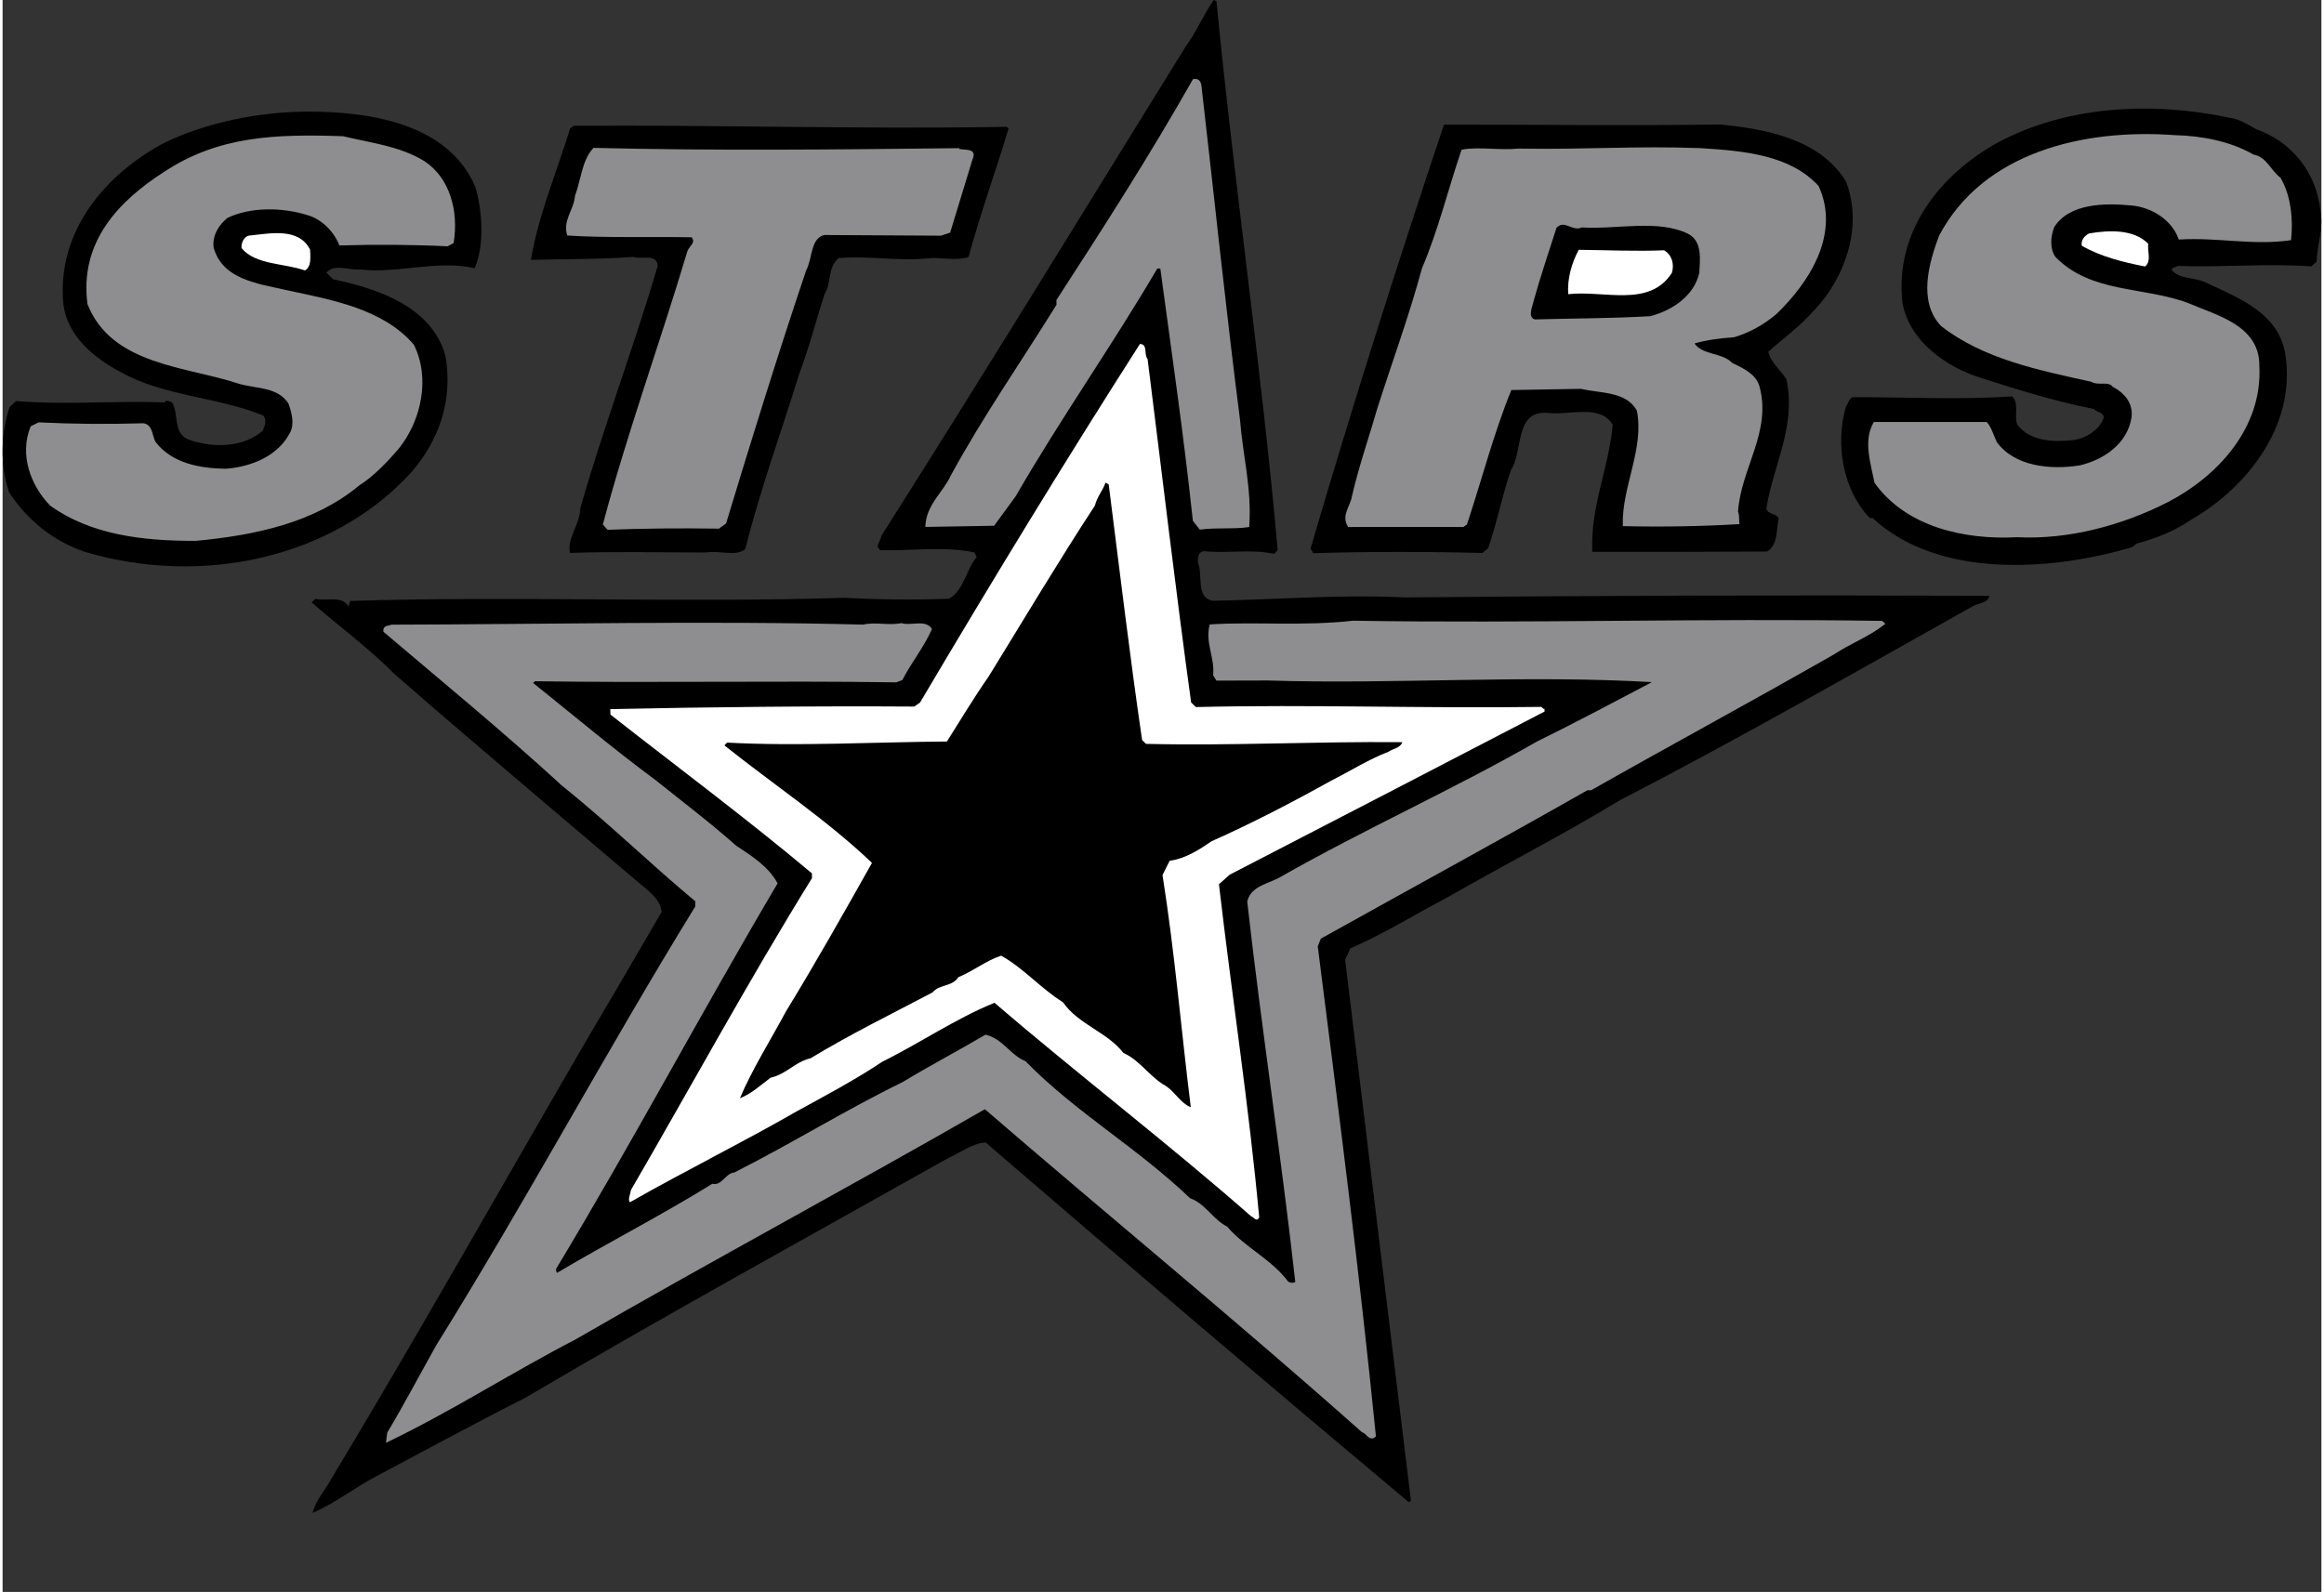 <svg enable-background="new 0 0 54.019 37.096" height="261.76" viewBox="0 0 54.019 37.096" width="382.029" xmlns="http://www.w3.org/2000/svg"><rect x="0" y="0" width="54.019" height="37.096" fill="#333333" stroke="none"/><path d="m0 .956h54v36.141h-54z" fill="none"/><path d="m28.278.026c.412 4.258 1.053 8.567 1.426 12.789l-.08.092c-.531-.118-1.094-.008-1.623-.062-.146-.007-.17.167-.149.285.114.289-.06.803.343.869 1.458-.026 2.959-.152 4.465-.078 4.602-.044 8.967-.056 13.605-.037l.02.018c-.07.165-.263.15-.389.225-2.734 1.533-5.441 3.084-8.215 4.518-1.316.798-2.645 1.477-4.008 2.257-.739.387-1.488.855-2.275 1.197l-.122.267c.511 4.202 1.022 8.431 1.532 12.597l-.045.045c-3.293-2.758-6.429-5.429-9.862-8.386-.3.015-.597.239-.886.371-3.294 1.853-6.535 3.632-9.837 5.577-1.174.594-2.312 1.216-3.468 1.828-.523.273-.973.637-1.488.855.068-.283.282-.516.424-.772 2.046-3.399 4.052-6.97 6.025-10.359.585-.985 1.133-1.933 1.682-2.872-.024-.31-.356-.531-.578-.719-1.887-1.608-3.802-3.215-5.643-4.823-.604-.609-1.277-1.099-1.934-1.671l.089-.083c.256.059.628-.084.769.178l.043-.129c3.844-.122 7.684.048 11.5-.073.776.041 1.651.053 2.452.021.352-.207.39-.672.64-.968l-.048-.109c-.677-.152-1.486-.037-2.188-.052-.157-.098.014-.219.012-.329 2.431-3.833 4.708-7.555 7.092-11.406.249-.333.406-.727.654-1.087z"/><path d="m27.922 2.146c.291 2.529.555 5.085.882 7.64.069.856.274 1.59.216 2.475-.363.052-.711.004-1.12.056l-.149-.189c-.217-2.028-.496-3.928-.758-5.874-.028-.036-.073-.017-.109-.016-1.027 1.759-2.281 3.539-3.298 5.307l-.499.683c-.519.009-1.075.019-1.567.027.019-.483.424-.791.591-1.167.759-1.39 1.613-2.608 2.464-3.98l-.002-.11c1.1-1.696 2.138-3.309 3.172-5.131.191-.039.158.197.177.279" fill="#8e8e91"/><path d="m27.922 2.146c.291 2.529.555 5.085.882 7.64.069.856.274 1.59.216 2.475-.363.052-.711.004-1.12.056l-.149-.189c-.217-2.028-.496-3.928-.758-5.874-.028-.036-.073-.017-.109-.016-1.027 1.759-2.281 3.539-3.298 5.307l-.499.683c-.519.009-1.075.019-1.567.027.019-.483.424-.791.591-1.167.759-1.39 1.613-2.608 2.464-3.98l-.002-.11c1.1-1.696 2.138-3.309 3.172-5.131.191-.039.158.197.177.279z" fill="none" stroke="#8e8e91" stroke-width=".046"/><path d="m11.01 4.346c.174.58.215 1.382-.012 1.905-.879-.203-1.784.131-2.67.028-.255.023-.613-.144-.783.078l.158.152c1.052.219 2.29.644 2.61 1.768.192 1.054-.156 2.017-.827 2.767-1.815 1.955-4.83 2.627-7.56 1.818-.714-.234-1.352-.733-1.774-1.391-.22-.616-.188-1.4.011-1.987l.153-.139c1.195.097 2.232-.012 3.454.031.054-.074.109-.021.174-.003.177.252-.006.756.434.885.541.182 1.234.17 1.682-.221.044-.1.105-.247.012-.354-1.064-.437-2.304-.444-3.316-1.01-.635-.335-1.245-.844-1.34-1.58-.167-1.711 1.003-3.062 2.376-3.778.976-.464 2.166-.704 3.269-.714 1.549-.008 3.322.298 3.949 1.745"/><path d="m23.39 2.955.046.036c-.301 1.007-.658 1.98-.932 2.996-.308.106-.656-.007-.965.035-.71.067-1.35-.067-2.06-.009-.27.223-.163.586-.332.844-.19.586-.352 1.227-.578 1.824-.423 1.365-.91 2.695-1.268 4.114-.225.186-.62.02-.91.079-1.003 0-2.106-.027-3.172.01-.079-.345.235-.66.237-1.034.55-1.923 1.239-3.731 1.806-5.654-.023-.301-.376-.14-.568-.209-.865.06-1.512.044-2.387.069.182-1.07.603-2.043.913-3.06l.08-.065c3.408-.023 6.7.083 10.09.024"/><path d="m9.815 3.775c.59.391.786 1.153.671 1.875l-.127.066c-.821-.04-1.659-.044-2.497-.02-.124-.308-.412-.613-.76-.707-.577-.181-1.325-.196-1.876.069-.207.168-.367.417-.334.708.205.771 1.054.865 1.722 1.018 1.061.228 2.24.435 2.947 1.261.388.777.159 1.765-.35 2.394-.268.314-.599.657-.905.845-1.051.875-2.404 1.163-3.805 1.296-1.231.004-2.436-.139-3.378-.815-.445-.458-.713-1.164-.451-1.815l.172-.085c.821.04 1.587.045 2.434.021.21.033.178.288.272.433.391.503 1.049.619 1.651.627.61-.047 1.234-.304 1.516-.856.115-.211.037-.493-.039-.701-.261-.396-.745-.351-1.148-.463-1.246-.416-2.968-.431-3.53-1.843-.19-1.428.713-2.382 1.786-3.066 1.252-.824 2.564-.874 4.141-.82.669.162 1.308.224 1.888.578" fill="#8e8e91"/><path d="m9.815 3.775c.59.391.786 1.153.671 1.875l-.127.066c-.821-.04-1.659-.044-2.497-.02-.124-.308-.412-.613-.76-.707-.577-.181-1.325-.196-1.876.069-.207.168-.367.417-.334.708.205.771 1.054.865 1.722 1.018 1.061.228 2.24.435 2.947 1.261.388.777.159 1.765-.35 2.394-.268.314-.599.657-.905.845-1.051.875-2.404 1.163-3.805 1.296-1.231.004-2.436-.139-3.378-.815-.445-.458-.713-1.164-.451-1.815l.172-.085c.821.04 1.587.045 2.434.021.21.033.178.288.272.433.391.503 1.049.619 1.651.627.61-.047 1.234-.304 1.516-.856.115-.211.037-.493-.039-.701-.261-.396-.745-.351-1.148-.463-1.246-.416-2.968-.431-3.53-1.843-.19-1.428.713-2.382 1.786-3.066 1.252-.824 2.564-.874 4.141-.82.669.162 1.308.224 1.888.578z" fill="none" stroke="#8e8e91" stroke-width=".046"/><path d="m52.5 3.011c.834.295 1.412 1.014 1.5 1.925.071.418-.087.758-.089 1.159l-.126.112c-1.04-.073-2.059.026-3.107-.01-.055.028-.119.03-.154.085.178.234.541.173.789.296.781.369 1.736.717 1.871 1.717.238 1.664-.939 3.097-2.211 3.821-.36.252-.813.433-1.258.55l-.107.084c-1.896.562-4.518.735-6.045-.678l-.064.001c-.622-.645-.814-1.708-.557-2.597.055-.073.07-.183.152-.221 1.211-.003 2.516.065 3.717-.019.177.161.045.445.121.654.28.387.828.414 1.256.37.318-.024.651-.23.757-.515.015-.146-.157-.125-.224-.215-.896-.175-1.757-.443-2.619-.719-.787-.242-1.682-.837-1.844-1.764-.184-1.655.887-2.995 2.231-3.73 1.608-.857 3.584-.955 5.376-.576.248.031.442.164.635.27"/><path d="m40.012 2.901c1.104.108 2.33.351 2.93 1.325.41 1.041-.023 2.252-.73 2.993-.35.398-.701.641-1.078.976.061.272.291.414.422.649.238 1.08-.312 2.001-.467 3.006.039.154.229.096.287.232-.06.275-.017.62-.27.77-1.357.006-2.688.011-4.073.008-.046-1.066.386-1.948.476-2.962-.281-.487-1.015-.219-1.489-.274-.813-.086-.586.885-.88 1.327-.207.587-.324 1.227-.532 1.823l-.136.112c-1.239-.033-2.688-.035-3.937.005l-.065-.108c.972-3.316 2.009-6.597 3.109-9.879 2.195-.002 4.164.028 6.433-.003"/><path d="m22.241 3.476c.12.071.455-.035.332.231l-.517 1.695-.199.067-2.717-.016c-.345.079-.291.561-.441.837-.658 1.953-1.279 3.96-1.865 5.893l-.153.112c-.903-.012-1.732-.006-2.579.027l-.093-.108c.573-2.152 1.338-4.243 1.967-6.359.052-.12.215-.205.085-.348-.939-.02-1.996.017-2.89-.041-.097-.335.163-.577.185-.896.139-.367.159-.814.418-1.101 2.818.069 5.606.039 8.467.007" fill="#8e8e91"/><path d="m22.241 3.476c.12.071.455-.035.332.231l-.517 1.695-.199.067-2.717-.016c-.345.079-.291.561-.441.837-.658 1.953-1.279 3.96-1.865 5.893l-.153.112c-.903-.012-1.732-.006-2.579.027l-.093-.108c.573-2.152 1.338-4.243 1.967-6.359.052-.12.215-.205.085-.348-.939-.02-1.996.017-2.89-.041-.097-.335.163-.577.185-.896.139-.367.159-.814.418-1.101 2.818.069 5.606.039 8.467.007z" fill="none" stroke="#8e8e91" stroke-width=".046"/><path d="m53.048 4.159c.244.406.29.97.243 1.417-.881.125-1.67-.071-2.579-.018-.163-.453-.634-.746-1.106-.792-.631-.062-1.47-.056-1.832.515-.089.229-.111.512.029.719.836.861 2.063.693 3.109 1.085.643.281 1.648.509 1.638 1.439.08 1.439-.976 2.569-2.132 3.163-1.039.529-2.291.87-3.486.808-1.238.068-2.583-.246-3.302-1.254-.09-.454-.263-.971-.024-1.385h2.606c.103.117.151.307.228.461.42.576 1.269.661 1.959.549.58-.138 1.121-.521 1.219-1.133.05-.357-.192-.608-.449-.74-.104-.144-.355-.021-.503-.119-1.226-.27-2.517-.53-3.495-1.297-.53-.564-.271-1.453-.037-2.077 1.023-1.932 3.348-2.483 5.464-2.328.64.016 1.288.141 1.831.451.302.059.369.332.619.536" fill="#8e8e91"/><path d="m53.048 4.159c.244.406.29.97.243 1.417-.881.125-1.67-.071-2.579-.018-.163-.453-.634-.746-1.106-.792-.631-.062-1.47-.056-1.832.515-.089.229-.111.512.029.719.836.861 2.063.693 3.109 1.085.643.281 1.648.509 1.638 1.439.08 1.439-.976 2.569-2.132 3.163-1.039.529-2.291.87-3.486.808-1.238.068-2.583-.246-3.302-1.254-.09-.454-.263-.971-.024-1.385h2.606c.103.117.151.307.228.461.42.576 1.269.661 1.959.549.58-.138 1.121-.521 1.219-1.133.05-.357-.192-.608-.449-.74-.104-.144-.355-.021-.503-.119-1.226-.27-2.517-.53-3.495-1.297-.53-.564-.271-1.453-.037-2.077 1.023-1.932 3.348-2.483 5.464-2.328.64.016 1.288.141 1.831.451.302.059.369.332.619.536z" fill="none" stroke="#8e8e91" stroke-width=".046"/><path d="m39.557 3.475c1.004.064 2.072.155 2.73.873.513 1.121-.252 2.255-.978 2.951-.297.252-.622.431-.976.537-.354.024-.654.066-.953.153.178.316.66.235.9.486.248.123.533.246.621.518.301 1.052-.432 1.921-.496 2.934.037.081.021.173.031.264-.846.051-1.794.067-2.669.046-.024-.893.507-1.777.327-2.676-.255-.469-.855-.413-1.322-.524l-1.64.029c-.419 1.028-.692 2.099-1.039 3.144l-.072.047-2.661.001c-.158-.243.065-.466.098-.695.16-.695.396-1.364.593-2.051.346-1.082.737-2.146 1.037-3.254.377-.881.606-1.833.918-2.75.382-.07.866.021 1.312-.023 1.56.027 2.743-.067 4.239-.01" fill="#8e8e91"/><path d="m39.557 3.475c1.004.064 2.072.155 2.73.873.513 1.121-.252 2.255-.978 2.951-.297.252-.622.431-.976.537-.354.024-.654.066-.953.153.178.316.66.235.9.486.248.123.533.246.621.518.301 1.052-.432 1.921-.496 2.934.037.081.021.173.031.264-.846.051-1.794.067-2.669.046-.024-.893.507-1.777.327-2.676-.255-.469-.855-.413-1.322-.524l-1.64.029c-.419 1.028-.692 2.099-1.039 3.144l-.072.047-2.661.001c-.158-.243.065-.466.098-.695.16-.695.396-1.364.593-2.051.346-1.082.737-2.146 1.037-3.254.377-.881.606-1.833.918-2.75.382-.07.866.021 1.312-.023 1.56.027 2.743-.067 4.239-.01z" fill="none" stroke="#8e8e91" stroke-width=".046"/><path d="m7.163 5.817c.003.155.043.391-.119.485-.496-.174-1.151-.126-1.478-.521-.011-.136.068-.293.214-.295.5-.055 1.127-.175 1.383.331" fill="#fff"/><path d="m39.264 5.448c.348.176.274.624.262.916-.127.531-.623.867-1.141 1.004-.91.052-1.74.049-2.695.075-.166-.061-.051-.291-.026-.419.163-.586.354-1.146.535-1.714.196-.204.356.094.593-.01.83.049 1.773-.195 2.472.148"/><g fill="#fff"><path d="m49.985 5.68c-.023.174.08.4-.072.53-.521-.1-1.053-.237-1.477-.485-.02-.127.061-.229.17-.285.471-.081 1.045-.101 1.379.24"/><path d="m38.706 5.832c.184.106.242.324.182.525-.523.821-1.578.402-2.415.498-.025-.355.077-.722.245-1.034.656.007 1.34.039 1.988.011"/><path d="m26.674 8.366c.338 2.692.649 5.347 1.014 8.002l.111.108c2.66-.065 5.305.035 8.047-.004.028.018.039.054.074.044l.002.064c-2.431 1.264-4.887 2.537-7.334 3.801l-.252.223c.301 2.602.701 5.174.938 7.768-.071.109-.118-.007-.192-.033-1.879-1.654-4.086-3.347-5.974-4.972-.896.362-1.724.932-2.619 1.376-.63.421-1.326.789-1.994 1.156-1.29.742-2.582 1.375-3.882 2.117-.055-.063.015-.191.023-.283 1.38-2.375 2.749-4.896 4.22-7.272l-.002-.11c-1.498-1.259-3.17-2.504-4.694-3.7l-.003-.127c2.269-.049 4.784-.075 7.081-.06l.135-.094c1.655-2.799 3.383-5.636 5.122-8.355.191.004.086.242.179.351"/></g><path d="m25.768 11.289c.253 1.982.489 3.983.778 5.956l.093.089c2.015.047 3.909-.059 5.969-.04-.043.137-.217.15-.324.224-.471.182-.895.453-1.346.68-.895.499-1.86.999-2.774 1.405-.288.197-.603.403-.976.455l-.167.332c.286 1.799.437 3.629.659 5.41-.229-.087-.371-.357-.574-.49-.395-.222-.593-.592-.997-.776-.373-.485-1.042-.656-1.406-1.179-.525-.328-.916-.795-1.441-1.086-.353.115-.659.366-.994.5-.151.23-.443.162-.604.356-.984.519-1.879.954-2.844 1.536-.372.088-.55.365-.931.453-.234.178-.449.373-.712.478.272-.651.706-1.343 1.077-2.032.7-1.144 1.336-2.275 1.999-3.453-1.038-.993-2.31-1.837-3.438-2.738l.063-.065c1.642.09 3.499-.015 5.121-.025.319-.507.629-1.023.976-1.521.798-1.299 1.648-2.717 2.473-3.98.051-.211.186-.35.246-.533z"/><path d="m20.047 14.578c.29-.069.575.026.893-.034.22.069.545-.091.685.116-.184.413-.479.774-.681 1.169l-.127.048c-2.826-.042-5.659.017-8.421-.026l-.072.065c.97.776 1.867 1.535 2.865 2.274.6.481 1.284.999 1.886 1.534.359.24.737.471.953.859-1.752 2.965-3.367 6.01-5.156 8.976.001.046-.008.101.048.126 1.181-.703 2.455-1.354 3.618-2.076.229.051.314-.252.515-.265 1.328-.67 2.608-1.467 3.927-2.11.65-.394 1.3-.733 1.922-1.1.385.094.565.473.913.613 1.197 1.218 2.559 1.978 3.838 3.195.35.121.52.483.859.659.428.494 1.044.767 1.426 1.287.074.027.12.044.201-.003-.325-2.929-.787-5.9-1.121-8.875.085-.357.494-.393.773-.561 1.968-1.119 4.029-2.04 5.961-3.148.867-.425 1.861-.953 2.755-1.424-3.029-.184-6.087.052-9.033-.043l-1.185.003-.065-.109c.038-.42-.187-.744-.084-1.156 1.065-.064 2.151.045 3.325-.085 4.048.066 8.146-.06 12.313.004l.047.044c-.352.28-.776.433-1.174.695-1.859 1.063-3.809 2.117-5.65 3.161l-.09.002c-2.049 1.166-4.144 2.305-6.219 3.463l-.078.192c.485 3.819.969 7.558 1.355 11.414-.125.112-.184-.088-.284-.104-2.935-2.609-5.912-5.045-8.799-7.539-3.14 1.806-6.381 3.539-9.548 5.371-1.509.783-2.869 1.664-4.379 2.392l.024-.192c.39-.652.769-1.371 1.14-2.033 2.093-3.363 3.964-6.859 6.037-10.23l-.002-.137c-1.063-.885-2.009-1.815-3.109-2.698-1.408-1.288-2.693-2.341-4.155-3.582-.02-.118.099-.102.171-.131 3.527-.008 7.499-.095 10.982-.001" fill="#8e8e91"/><path d="m20.047 14.578c.29-.069.575.026.893-.034.22.069.545-.091.685.116-.184.413-.479.774-.681 1.169l-.127.048c-2.826-.042-5.659.017-8.421-.026l-.072.065c.97.776 1.867 1.535 2.865 2.274.6.481 1.284.999 1.886 1.534.359.24.737.471.953.859-1.752 2.965-3.367 6.01-5.156 8.976.001.046-.008.101.048.126 1.181-.703 2.455-1.354 3.618-2.076.229.051.314-.252.515-.265 1.328-.67 2.608-1.467 3.927-2.11.65-.394 1.3-.733 1.922-1.1.385.094.565.473.913.613 1.197 1.218 2.559 1.978 3.838 3.195.35.121.52.483.859.659.428.494 1.044.767 1.426 1.287.074.027.12.044.201-.003-.325-2.929-.787-5.9-1.121-8.875.085-.357.494-.393.773-.561 1.968-1.119 4.029-2.04 5.961-3.148.867-.425 1.861-.953 2.755-1.424-3.029-.184-6.087.052-9.033-.043l-1.185.003-.065-.109c.038-.42-.187-.744-.084-1.156 1.065-.064 2.151.045 3.325-.085 4.048.066 8.146-.06 12.313.004l.047.044c-.352.28-.776.433-1.174.695-1.859 1.063-3.809 2.117-5.65 3.161l-.09.002c-2.049 1.166-4.144 2.305-6.219 3.463l-.078.192c.485 3.819.969 7.558 1.355 11.414-.125.112-.184-.088-.284-.104-2.935-2.609-5.912-5.045-8.799-7.539-3.14 1.806-6.381 3.539-9.548 5.371-1.509.783-2.869 1.664-4.379 2.392l.024-.192c.39-.652.769-1.371 1.14-2.033 2.093-3.363 3.964-6.859 6.037-10.23l-.002-.137c-1.063-.885-2.009-1.815-3.109-2.698-1.408-1.288-2.693-2.341-4.155-3.582-.02-.118.099-.102.171-.131 3.527-.008 7.499-.095 10.982-.001z" fill="none" stroke="#8e8e91" stroke-width=".046"/></svg>